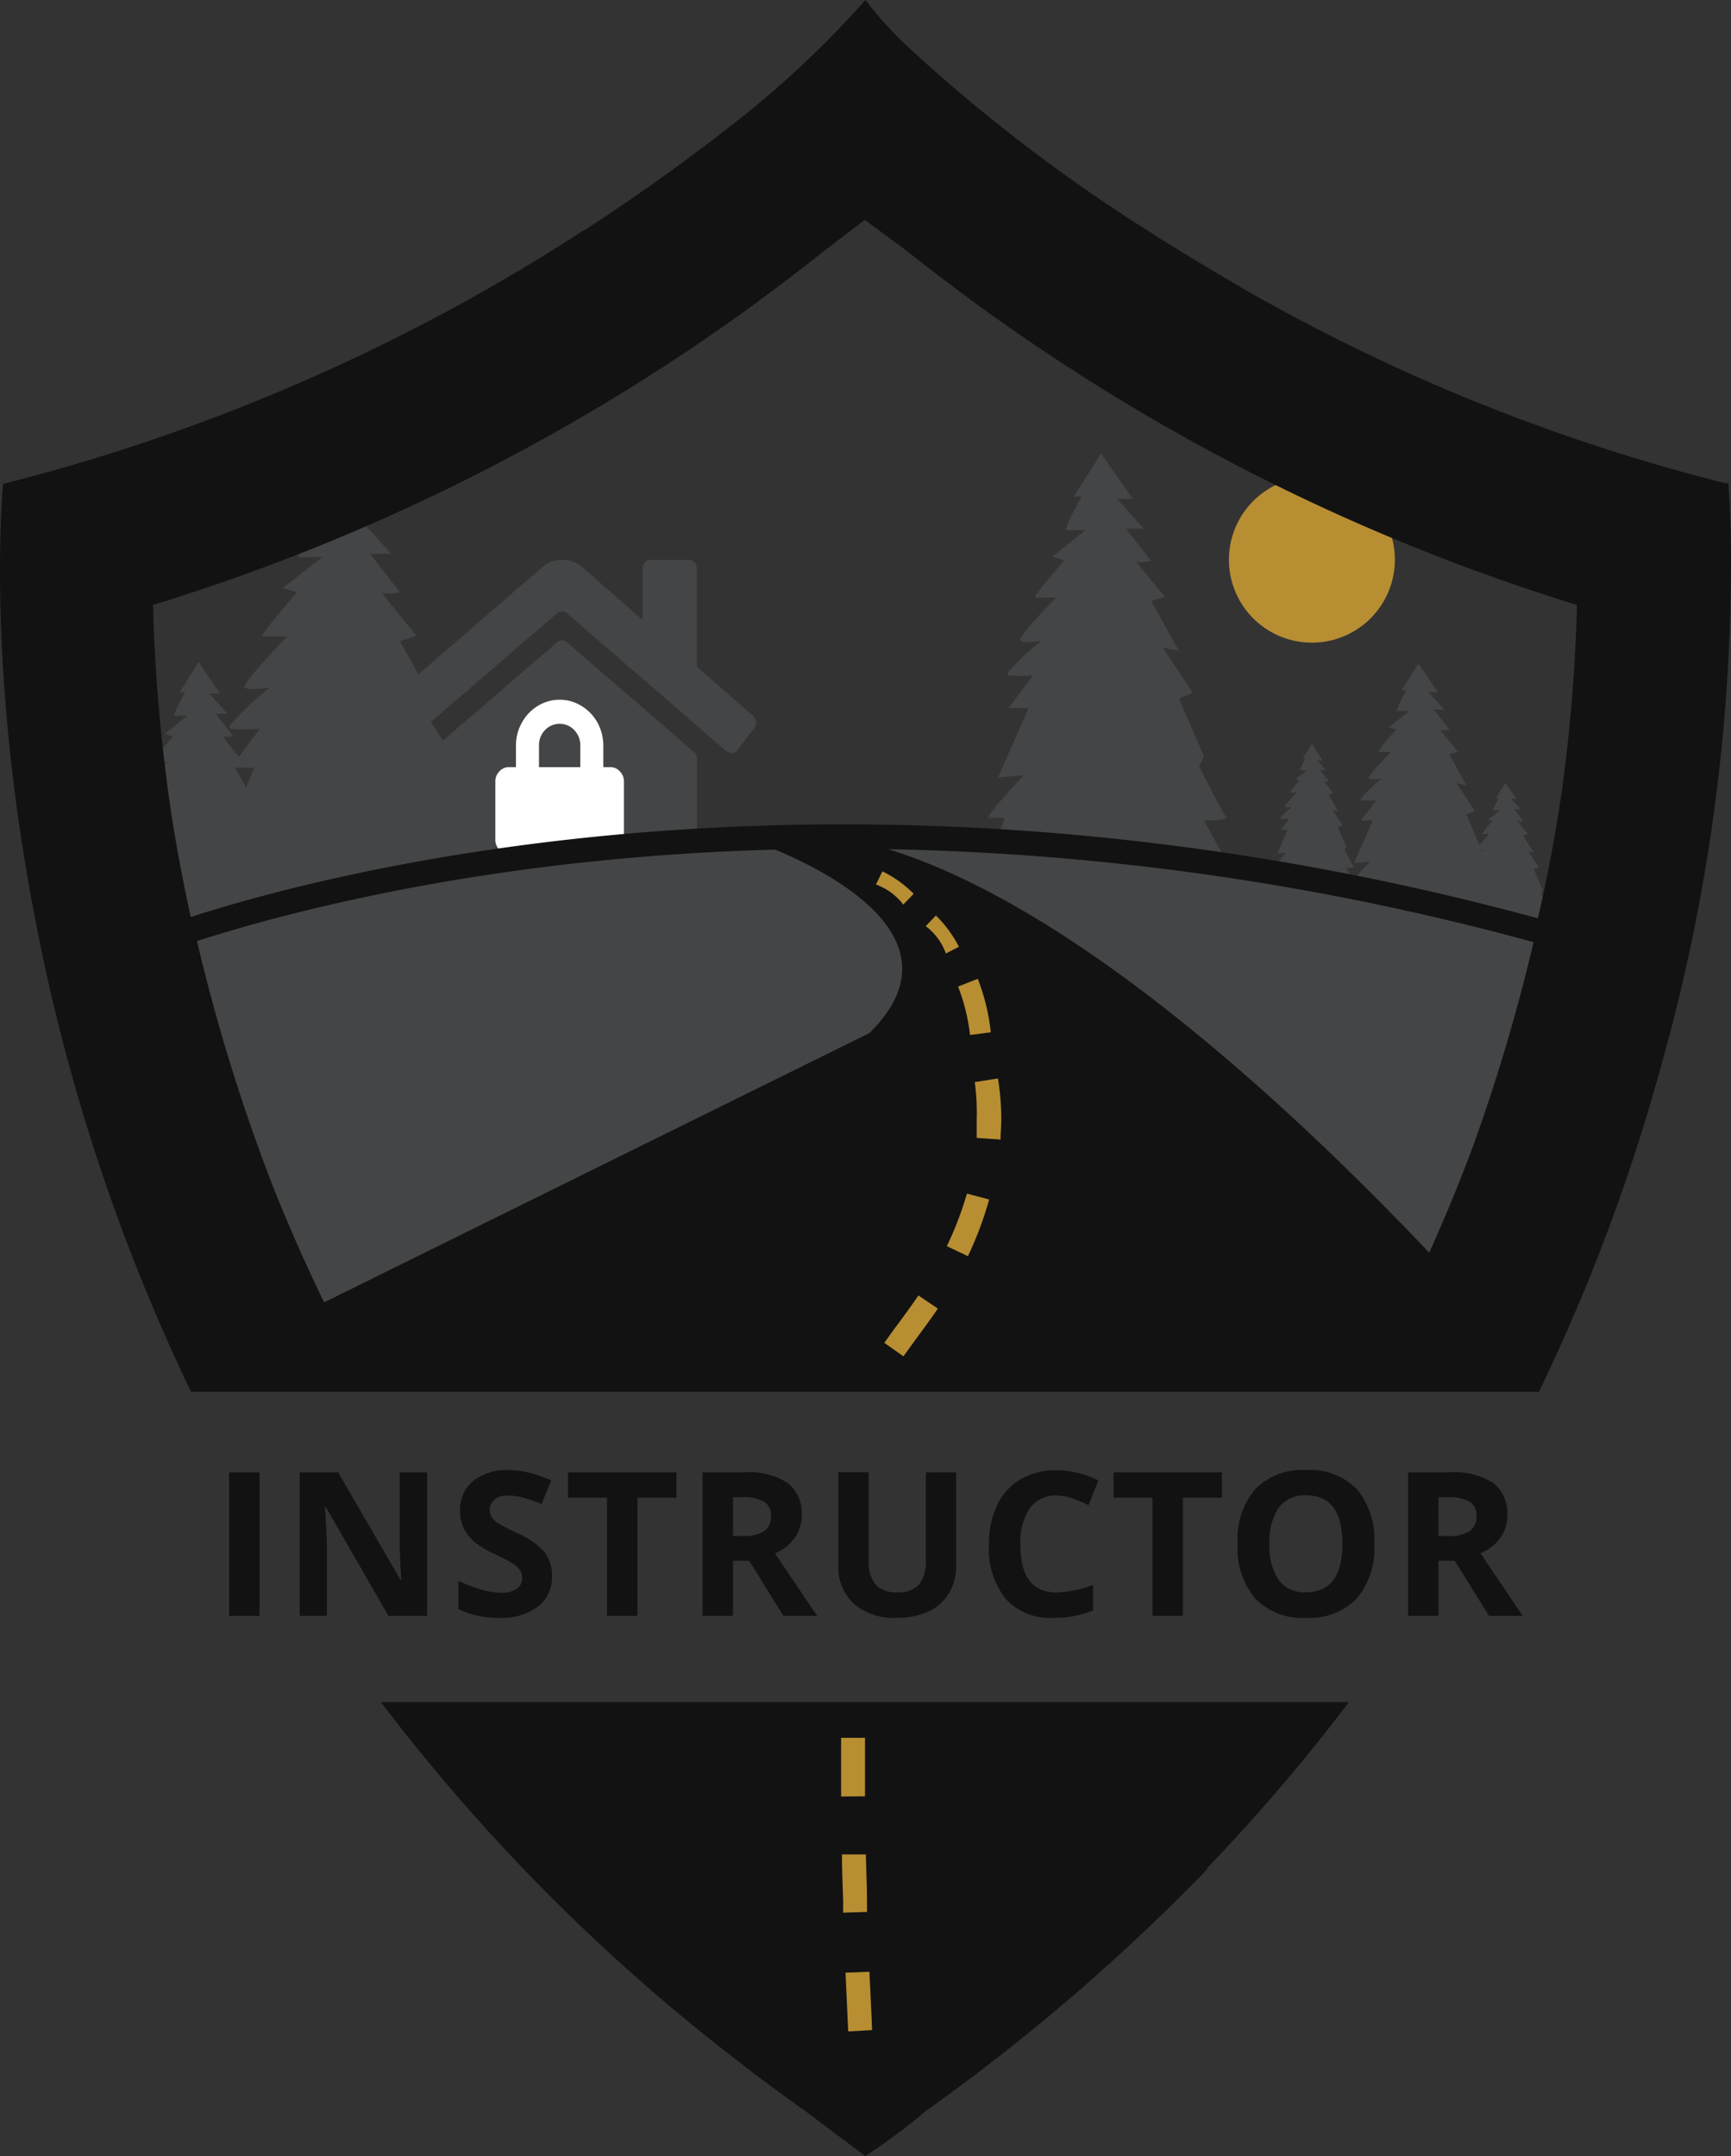 <?xml version="1.0" encoding="UTF-8"?>
<svg data-bbox="0 0 129.106 160.818" viewBox="0 0 129.105 160.817" height="160.817" width="129.105" xmlns="http://www.w3.org/2000/svg" data-type="color">
    <rect x="0" y="0" width="129.105" height="160.817" fill="#333333" stroke="none"/>
    <g>
        <path fill="#444546" d="M22.096 98.121 11.003 71.1s.651-.3 1.924-.8l-4.008.12.891-2.215a3.079 3.079 0 0 0-.8 0c-.365.061 1.78-2.227 1.78-2.227l-1.334.126 1.576-3.561H9.999l1.272-1.693a8.41 8.41 0 0 1-1.272 0c-.382 0 1.69-1.781 1.69-1.781s-.9.169-1.077 0 1.854-2.215 1.854-2.215h-1.042a14.067 14.067 0 0 1 1.494-1.932l-.61-.187 1.688-1.363h-.951c-.242 0 .773-1.737.773-1.737H13.4l1.416-2.259 1.6 2.367h-.794l1.354 1.5h-.891l1.311 1.667s-.6.123-.776 0a18.048 18.048 0 0 0 1.2 1.518l1.559-2.07a14.314 14.314 0 0 1-2.181 0c-.657-.1 2.9-3.071 2.9-3.071s-1.529.248-1.842 0 3.17-3.812 3.17-3.812h-1.845c-.292 0 2.574-3.3 2.574-3.3l-1.06-.318 2.939-2.3h-1.675c-.444 0 1.334-2.974 1.334-2.974h-.719l2.438-3.865 2.8 4.025h-1.354l2.314 2.563h-1.573l2.225 2.866s-1.052.225-1.337 0 2.574 3.243 2.574 3.243l-1.229.409 1.369 2.479 9.21-7.963a2.189 2.189 0 0 1 1.506-.578 2.352 2.352 0 0 1 1.559.578l4.451 3.9v-3.844a.643.643 0 0 1 .179-.455.547.547 0 0 1 .426-.178h2.84a.549.549 0 0 1 .427.178.618.618 0 0 1 .178.455v7.335l4.229 3.687a.691.691 0 0 1 .179.417.709.709 0 0 1-.135.482l-1.255 1.629a.46.46 0 0 1-.4.213.688.688 0 0 1-.452-.161L42.319 45.77a.578.578 0 0 0-.8 0l-9.39 8.088.917 1.376 8.473-7.3a.578.578 0 0 1 .8 0l9.463 8.173a.718.718 0 0 1 .2.525l.008 6.162a187.8 187.8 0 0 1 22.237.105l.713-1.871a4.887 4.887 0 0 0-1.168 0c-.514.09 2.595-3.214 2.595-3.214l-1.935.187 2.279-5.181h-1.5l1.845-2.44a12.968 12.968 0 0 1-1.845 0c-.552-.088 2.449-2.589 2.449-2.589s-1.291.248-1.557 0 2.671-3.214 2.671-3.214h-1.559c-.26 0 2.163-2.788 2.163-2.788l-.888-.269 2.455-1.967h-1.39c-.32 0 1.13-2.519 1.13-2.519h-.61l2.053-3.205 2.353 3.383h-1.15l1.959 2.218h-1.325l1.895 2.411s-.861.2-1.121 0 2.154 2.671 2.154 2.671l-1.033.321 2.075 3.73-1.209-.266 2.242 3.383-1.033.426 1.871 4.335-.374.695s1.77 3.552 2.029 3.812-1.655.257-1.655.257l1.655 3.027-6.171-.347h-.062q4.847.565 9.972 1.4l.222-.587a1.26 1.26 0 0 0-.392 0c-.151.026.891-1.086.891-1.086l-.648.061.765-1.781h-.5l.613-.82a3.078 3.078 0 0 1-.613 0c-.187-.053.82-.89.82-.89s-.429.09-.525 0 .891-1.077.891-1.077h-.525a7.332 7.332 0 0 1 .729-.89l-.3-.088.829-.66h-.473c-.114 0 .382-.89.382-.89h-.2l.687-1.095.782 1.246h-.383l.651.721h-.447l.643.811s-.3.079-.383 0 .73.89.73.89l-.348.114.694 1.246-.408-.088.756 1.13-.348.152.622 1.451-.123.231s.6 1.185.684 1.276-.561.088-.561.088l.508.919c.481-.584 1.258-1.41 1.258-1.41l-1.193.117 1.406-3.187h-.89l1.139-1.495a8.244 8.244 0 0 1-1.139 0c-.3-.047 1.538-1.632 1.538-1.632s-.817.152-.951 0 1.648-1.976 1.648-1.976h-.954a12.309 12.309 0 0 1 1.372-1.673l-.555-.161 1.506-1.22h-.89c-.205 0 .686-1.538.686-1.538h-.374l1.265-2.005 1.441 2.145h-.7l1.2 1.293h-.8l1.168 1.486s-.534.126-.694 0 1.325 1.655 1.325 1.655l-.631.213 1.272 2.3-.747-.169 1.369 2.075-.631.269.976 2.265c.28-.333.741-.8.741-.8h-.552a7.586 7.586 0 0 1 .768-.99l-.321-.088.891-.7h-.49c-.114 0 .4-.89.4-.89h-.216l.721-1.15.838 1.185h-.408l.694.765h-.473l.668.89a.765.765 0 0 1-.394 0c-.132-.061.759.954.759.954l-.365.123.791 1.267-.417-.1.791 1.194-.374.161.669 1.521-.135.251s.643 1.255.722 1.343-.587.09-.587.09l.587 1.068-2.181-.117h-.064q2.785.679 5.637 1.448l-9.686 31.42Zm87.647-29.984.006-.02-.132-.009c.044.009.085.018.126.029Zm-9.131-1.9c.207.041.424.082.634.12l.041-.117a3.581 3.581 0 0 0-.356-.018 2.909 2.909 0 0 0-.319.012Zm-3.01-.546c.976.172 1.95.347 2.939.534a1.319 1.319 0 0 1 .3-.461l-1.946-.111Zm-57.895-7.274a.614.614 0 0 0-.178.444v5.1q2.323-.307 4.825-.563v-4.536a.622.622 0 0 0-.167-.444.59.59 0 0 0-.437-.187h-3.624a.564.564 0 0 0-.418.183Zm70.776 4.968.018.044-.076.137.245-.21s-.083.015-.186.027Zm-92.458-3.926.012-.029-.038-.009Zm.318-.736.636-1.465h-1.456Z" data-color="1"/>
        <path fill="#b88e33" d="M104.035 41.747a6.188 6.188 0 1 1-12.376 0 6.188 6.188 0 0 1 12.376 0z" data-color="2"/>
        <path fill="#ffffff" d="M45.515 57.22a.944.944 0 0 1 .721.321 1.042 1.042 0 0 1 .3.766v4.309a1.051 1.051 0 0 1-.3.766.962.962 0 0 1-.721.312h-7.541a.97.97 0 0 1-.73-.312 1.051 1.051 0 0 1-.3-.766v-4.31a1.042 1.042 0 0 1 .3-.766.944.944 0 0 1 .73-.321h.507v-1.61a3.446 3.446 0 0 1 .445-1.709 3.321 3.321 0 0 1 1.184-1.246 3.1 3.1 0 0 1 3.259 0 3.348 3.348 0 0 1 1.193 1.246 3.561 3.561 0 0 1 .436 1.709v1.611Zm-2.235 0v-1.611a1.612 1.612 0 0 0-.445-1.149 1.5 1.5 0 0 0-2.19 0 1.611 1.611 0 0 0-.445 1.149v1.611Z" data-color="3"/>
        <path fill="#121212" d="M2.228 66.462c.1.543.2 1.086.312 1.638a143.652 143.652 0 0 0 11.708 35.71h100.533a142.164 142.164 0 0 0 8.85-23.362.977.977 0 0 1 .089-.3l.294-1.077a138.7 138.7 0 0 0 5.084-38.711c-.053-2.813-.2-4.38-.2-4.38l-.107.089a141.345 141.345 0 0 1-35.55-14.245q-4.621-2.671-8.351-5.075A123.228 123.228 0 0 1 67.47 3.267 28.589 28.589 0 0 1 64.549 0a74.118 74.118 0 0 1-10.016 9.366 153.486 153.486 0 0 1-10.906 7.781h-.045A144.328 144.328 0 0 1 .233 36.093s-1.237 12.376 1.986 30.271Zm62.615 10.595L24.174 97.142a130.128 130.128 0 0 1-3.713-8.387 137.421 137.421 0 0 1-5.769-18.563c5.564-1.781 21.056-6.232 43.127-6.82 4.736 1.977 13.844 6.963 7.024 13.685Zm45.085 8.262c-1.033 2.8-2.155 5.5-3.33 8.12-9.286-9.793-25.819-25.588-40.349-30.1a196.269 196.269 0 0 1 48.13 6.936 138.259 138.259 0 0 1-4.452 15.046ZM56.51 22.5a144.857 144.857 0 0 0 4.932-3.766l3.06-2.334 3.107 2.3a169.046 169.046 0 0 0 4.923 3.757 151.985 151.985 0 0 0 45.085 22.667v.045a125.339 125.339 0 0 1-1.131 13.844c-.41 2.831-.988 6.027-1.781 9.482-51.277-13.919-90.416-3.36-100.476-.095-.819-3.713-1.407-7.122-1.781-10.078a125.7 125.7 0 0 1-1.033-13.2A151.985 151.985 0 0 0 56.528 22.5Z" data-color="4"/>
        <path fill="#121212" d="M100.607 126.959H28.412a142.066 142.066 0 0 0 26.3 26.522l.97.757.356.276q1.923 1.451 3.944 2.885l4.55 3.419a46.637 46.637 0 0 0 4.558-3.392 150.836 150.836 0 0 0 20.976-18.029h-.089a138.611 138.611 0 0 0 10.63-12.438Z" data-color="4"/>
        <path fill="#b88e33" d="M68.146 66.667a8.547 8.547 0 0 0-2.332-1.674l-.481.979a4.559 4.559 0 0 1 2.039 1.5Z" data-color="2"/>
        <path fill="#b88e33" d="M71.521 70.62a8.992 8.992 0 0 0-1.718-2.333l-.757.792a4.452 4.452 0 0 1 1.5 2.039Z" data-color="2"/>
        <path fill="#b88e33" d="m65.956 100.161 1.424 1.006 1.1-1.514c.5-.677 1-1.353 1.469-2.048l-1.451-.979c-.454.677-.944 1.335-1.424 1.994a72.712 72.712 0 0 0-1.118 1.541Z" data-color="2"/>
        <path fill="#b88e33" d="M64.515 133.984v-4.363h-1.781v4.38Z" data-color="2"/>
        <path fill="#b88e33" d="M72.845 83.538v1.335l1.781.125c0-.49.053-.979.053-1.46a18.7 18.7 0 0 0-.249-3.1l-1.727.276a17.415 17.415 0 0 1 .142 2.822Z" data-color="2"/>
        <path fill="#b88e33" d="M73.899 76.995a15.812 15.812 0 0 0-.971-3.989l-1.469.579a14.645 14.645 0 0 1 .89 3.615Z" data-color="2"/>
        <path fill="#b88e33" d="m70.613 92.948 1.576.748a25.632 25.632 0 0 0 1.585-4.229l-1.656-.436a25.214 25.214 0 0 1-1.5 3.917Z" data-color="2"/>
        <path fill="#b88e33" d="m64.844 147.071-1.781.071c.062 1.46.134 2.92.2 4.38l1.781-.1c-.049-1.449-.138-2.9-.2-4.351Z" data-color="2"/>
        <path fill="#b88e33" d="M64.666 141.88c0-1.175-.062-2.359-.089-3.561h-1.781c0 1.148.053 2.306.089 3.454v.89l1.781-.053Z" data-color="2"/>
        <path fill="#121212" d="M17.09 120.525v-10.708h2.27v10.708Zm14.765 0h-2.886l-4.658-8.1h-.069q.139 2.146.139 3.062v5.038h-2.026v-10.708h2.864l4.651 8.02h.051q-.11-2.087-.11-2.952v-5.068h2.043Zm9.316-2.974a2.768 2.768 0 0 1-1.044 2.286 4.534 4.534 0 0 1-2.9.835 6.82 6.82 0 0 1-3.036-.647v-2.107a12.5 12.5 0 0 0 1.835.681 5.429 5.429 0 0 0 1.373.2 1.953 1.953 0 0 0 1.143-.288.977.977 0 0 0 .4-.85.938.938 0 0 0-.176-.56 1.967 1.967 0 0 0-.514-.476 13.28 13.28 0 0 0-1.388-.725 6.579 6.579 0 0 1-1.472-.886 3.327 3.327 0 0 1-.784-.989 2.822 2.822 0 0 1-.293-1.318 2.767 2.767 0 0 1 .963-2.234 4 4 0 0 1 2.662-.813 6.287 6.287 0 0 1 1.593.2 10.95 10.95 0 0 1 1.586.557l-.732 1.765a10.716 10.716 0 0 0-1.417-.491 4.562 4.562 0 0 0-1.1-.139 1.46 1.46 0 0 0-.989.3.991.991 0 0 0-.344.784.97.97 0 0 0 .139.524 1.53 1.53 0 0 0 .443.432 13.7 13.7 0 0 0 1.439.751 5.727 5.727 0 0 1 2.058 1.439 2.809 2.809 0 0 1 .555 1.769Zm6.371 2.974h-2.27v-8.818h-2.907v-1.89h8.086v1.89h-2.909Zm7.126-5.955h.732a2.8 2.8 0 0 0 1.589-.359 1.281 1.281 0 0 0 .513-1.128 1.172 1.172 0 0 0-.524-1.084 3.178 3.178 0 0 0-1.622-.322h-.688Zm0 1.846v4.109h-2.269v-10.708h3.12a5.34 5.34 0 0 1 3.23.795 2.836 2.836 0 0 1 1.047 2.413 2.841 2.841 0 0 1-.52 1.681 3.441 3.441 0 0 1-1.472 1.154q2.417 3.61 3.149 4.665h-2.52l-2.555-4.109Zm16.648-6.6v6.929a3.994 3.994 0 0 1-.531 2.08 3.456 3.456 0 0 1-1.534 1.37 5.487 5.487 0 0 1-2.373.476 4.544 4.544 0 0 1-3.208-1.058 3.754 3.754 0 0 1-1.143-2.9v-6.9h2.263v6.555a2.746 2.746 0 0 0 .5 1.816 2.07 2.07 0 0 0 1.648.579 2.024 2.024 0 0 0 1.614-.578 2.76 2.76 0 0 0 .5-1.827v-6.541Zm7.47 1.736a2.314 2.314 0 0 0-1.985.963 4.481 4.481 0 0 0-.7 2.684q0 3.582 2.688 3.582a8.5 8.5 0 0 0 2.732-.564v1.908a7.587 7.587 0 0 1-2.944.549 4.491 4.491 0 0 1-3.574-1.417 6 6 0 0 1-1.238-4.069 6.644 6.644 0 0 1 .608-2.926 4.394 4.394 0 0 1 1.747-1.926 5.168 5.168 0 0 1 2.67-.67 7.205 7.205 0 0 1 3.135.754l-.732 1.846a12.124 12.124 0 0 0-1.208-.5 3.605 3.605 0 0 0-1.198-.213Zm9.442 8.973h-2.271v-8.818H83.05v-1.89h8.086v1.89h-2.908Zm14.274-5.369a5.81 5.81 0 0 1-1.318 4.087 4.887 4.887 0 0 1-3.779 1.428 4.887 4.887 0 0 1-3.779-1.428 5.833 5.833 0 0 1-1.318-4.1 5.754 5.754 0 0 1 1.322-4.083 4.944 4.944 0 0 1 3.79-1.41 4.875 4.875 0 0 1 3.776 1.421 5.825 5.825 0 0 1 1.306 4.085Zm-7.815 0a4.473 4.473 0 0 0 .681 2.7 2.383 2.383 0 0 0 2.036.908q2.717 0 2.717-3.611t-2.7-3.618a2.4 2.4 0 0 0-2.043.912 4.454 4.454 0 0 0-.691 2.709Zm12.6-.586h.732a2.8 2.8 0 0 0 1.589-.359 1.281 1.281 0 0 0 .513-1.128 1.172 1.172 0 0 0-.524-1.084 3.178 3.178 0 0 0-1.622-.322h-.683Zm0 1.846v4.109h-2.265v-10.708h3.12a5.34 5.34 0 0 1 3.23.795 2.836 2.836 0 0 1 1.047 2.413 2.841 2.841 0 0 1-.52 1.681 3.441 3.441 0 0 1-1.472 1.154q2.415 3.61 3.149 4.665h-2.52l-2.555-4.109Z" data-color="4"/>
    </g>
</svg>
